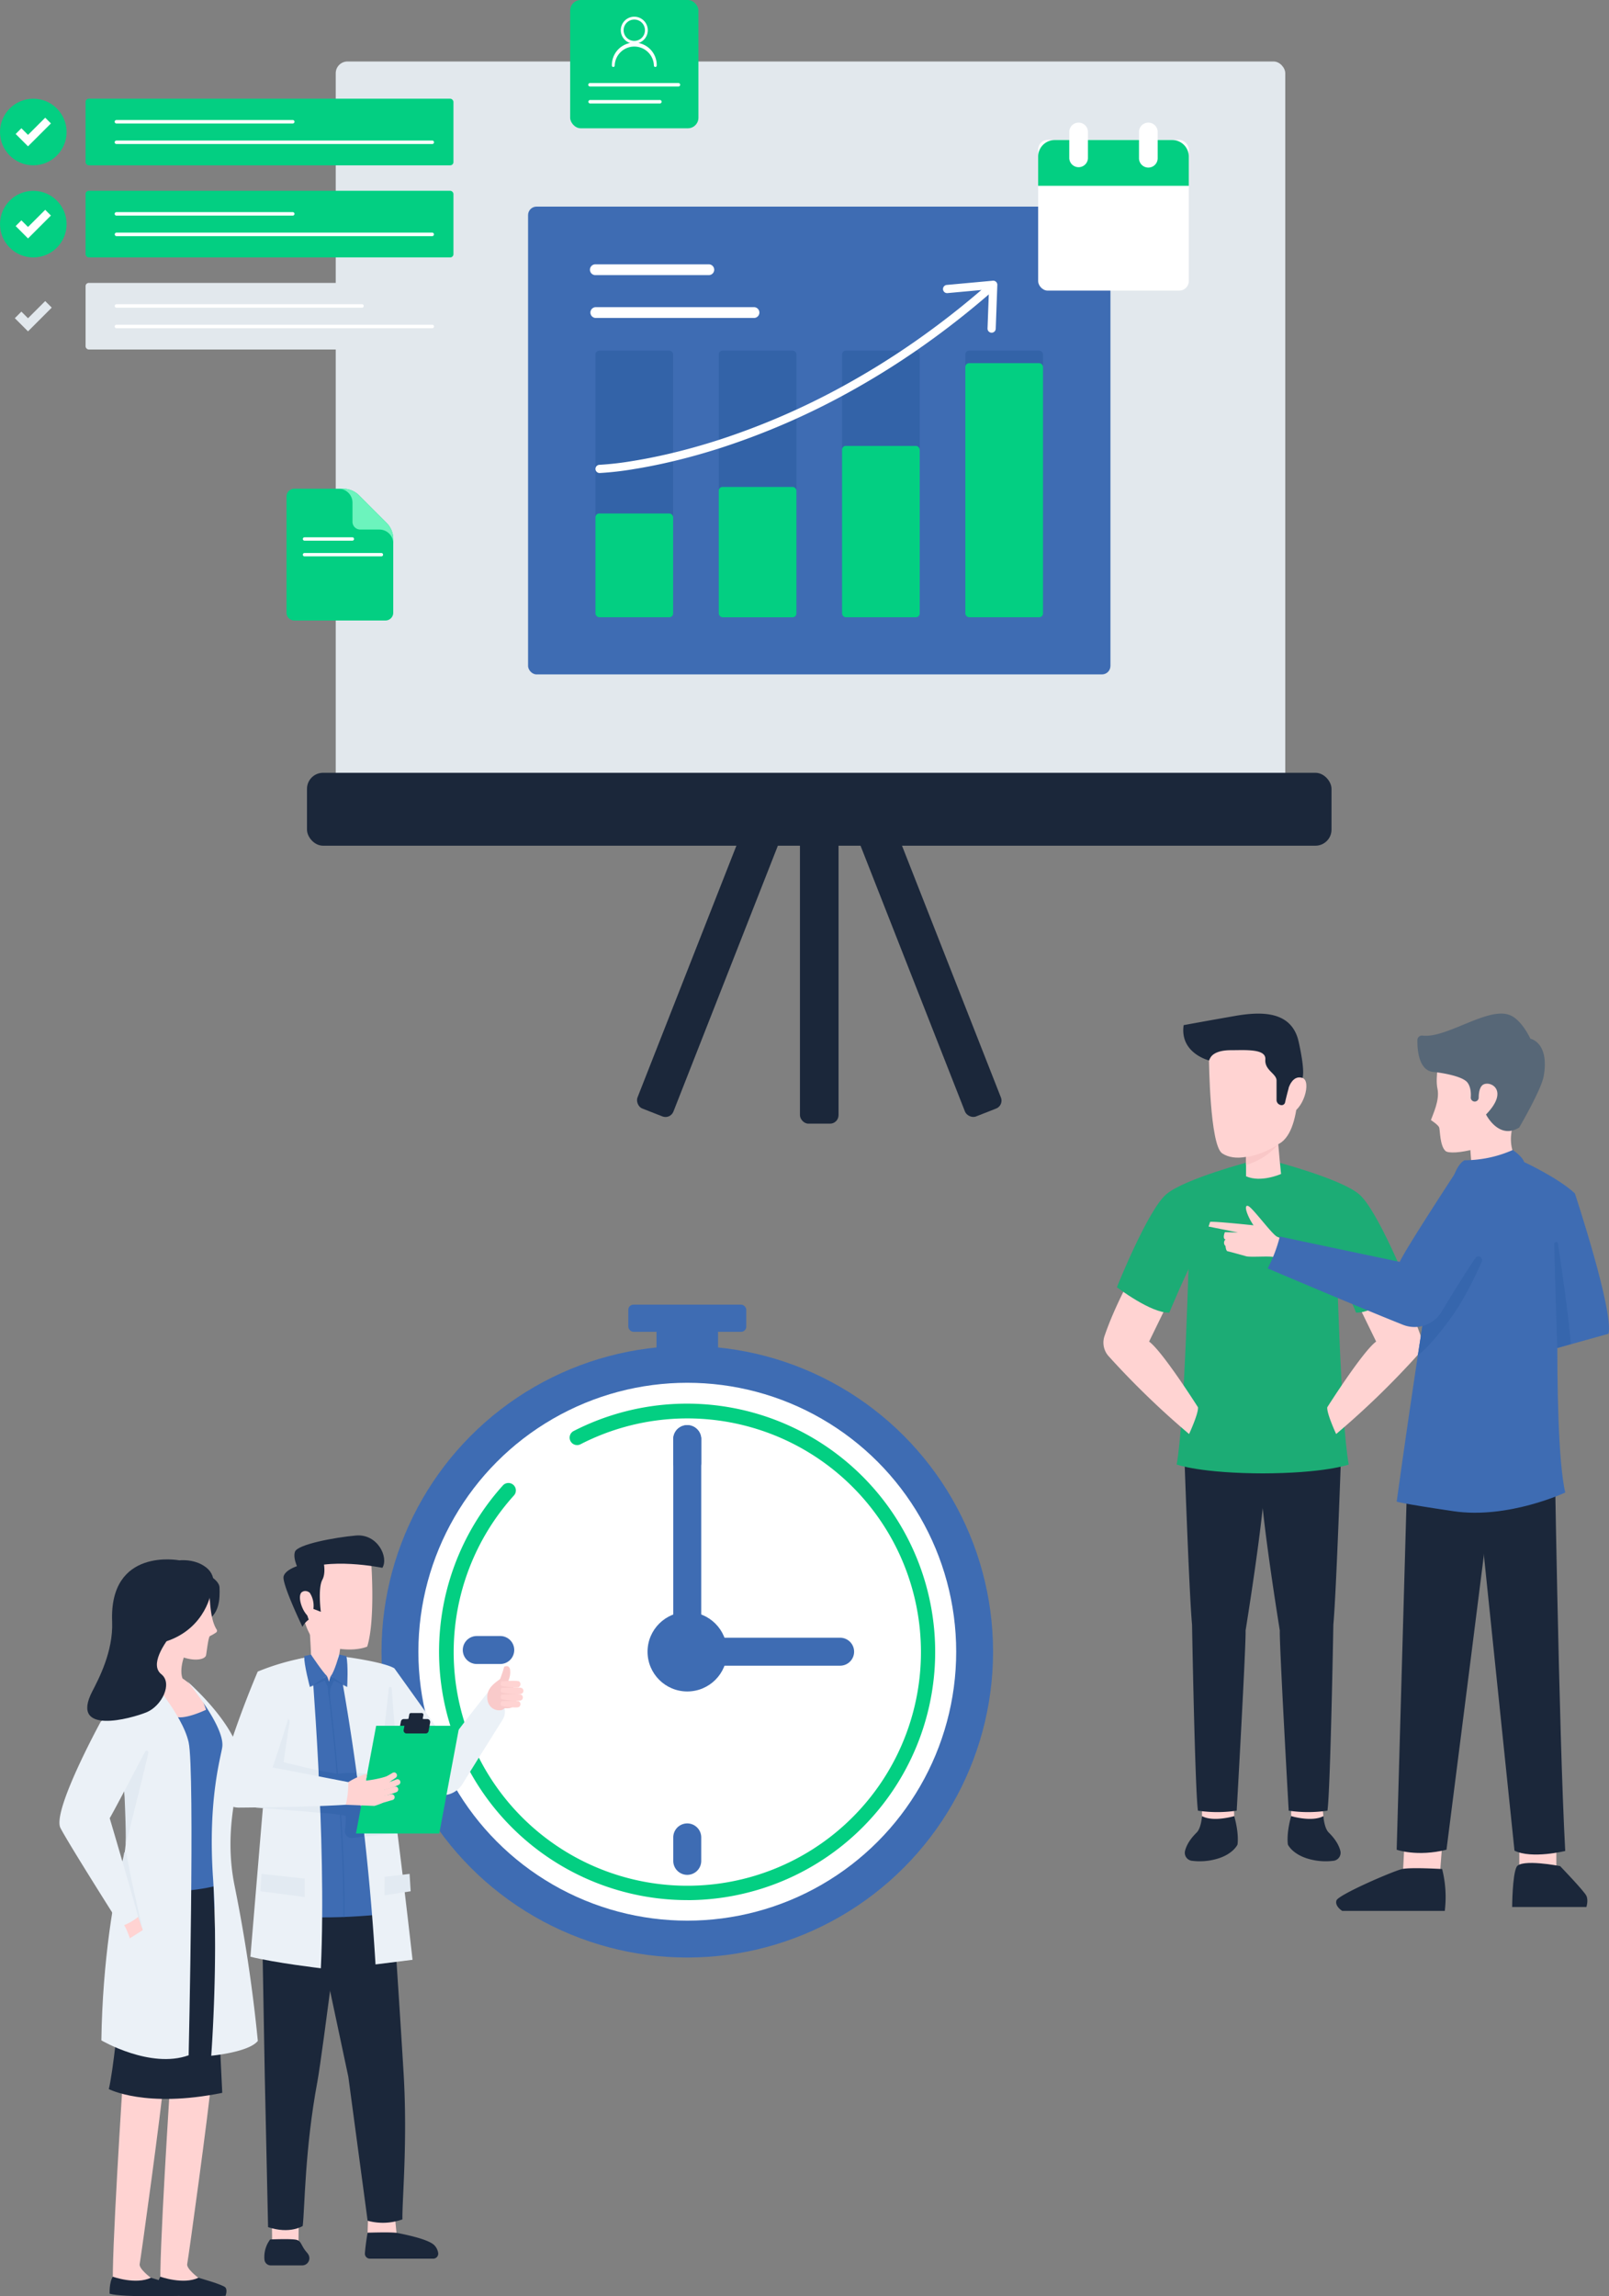 <svg xmlns="http://www.w3.org/2000/svg" width="1368.358" height="1952.625" viewBox="0 0 1368.358 1952.625">
  <rect x="0" y="0" width="1368.358" height="1952.625" fill="#808080" stroke="none"/>
  <g id="Group_2514" data-name="Group 2514" transform="translate(-651.644 -1859.97)">
    <g id="Group_2437" data-name="Group 2437" transform="translate(651.644 1859.97)">
      <rect id="Rectangle_2145" data-name="Rectangle 2145" width="807.519" height="664.502" rx="10" transform="translate(285.518 52.277)" fill="#e2e8ed"/>
      <rect id="Rectangle_2104" data-name="Rectangle 2104" width="871.3" height="62.002" rx="13.663" transform="translate(261.074 657.134)" fill="#1b273a"/>
      <rect id="Rectangle_2105" data-name="Rectangle 2105" width="495.273" height="397.794" rx="7.21" transform="translate(449.088 175.691)" fill="#3e6cb3"/>
      <rect id="Rectangle_2106" data-name="Rectangle 2106" width="66.066" height="226.734" rx="3.21" transform="translate(820.963 298.146)" fill="#3363a8"/>
      <rect id="Rectangle_2107" data-name="Rectangle 2107" width="66.066" height="226.734" rx="3.21" transform="translate(716.109 298.146)" fill="#3363a8"/>
      <rect id="Rectangle_2108" data-name="Rectangle 2108" width="66.066" height="226.734" rx="3.21" transform="translate(611.252 298.146)" fill="#3363a8"/>
      <rect id="Rectangle_2109" data-name="Rectangle 2109" width="66.066" height="226.734" rx="3.21" transform="translate(506.398 298.146)" fill="#3363a8"/>
      <rect id="Rectangle_2110" data-name="Rectangle 2110" width="66.066" height="88.235" rx="3.21" transform="translate(506.398 436.645)" fill="#03cf82"/>
      <rect id="Rectangle_2111" data-name="Rectangle 2111" width="66.066" height="110.821" rx="3.21" transform="translate(611.252 414.074)" fill="#03cf82"/>
      <rect id="Rectangle_2112" data-name="Rectangle 2112" width="66.066" height="145.685" rx="3.21" transform="translate(716.109 379.192)" fill="#03cf82"/>
      <rect id="Rectangle_2113" data-name="Rectangle 2113" width="66.066" height="216.058" rx="3.21" transform="translate(820.963 308.819)" fill="#03cf82"/>
      <path id="Path_17726" data-name="Path 17726" d="M464.736,108.774H368.423a4.588,4.588,0,1,1,0-9.174h96.308a4.588,4.588,0,1,1,0,9.174Z" transform="translate(137.973 125.17)" fill="#fff"/>
      <path id="Path_17727" data-name="Path 17727" d="M502.758,129.65H368.234a4.588,4.588,0,0,1,0-9.156H502.755a4.588,4.588,0,1,1,0,9.156Z" transform="translate(138.164 140.711)" fill="#fff"/>
      <rect id="Rectangle_2114" data-name="Rectangle 2114" width="128.123" height="128.123" rx="8.09" transform="translate(882.879 118.992)" fill="#fff"/>
      <path id="Path_17728" data-name="Path 17728" d="M596.363,39h99.92a14.109,14.109,0,0,1,14.109,13.956V77.914H582.27V52.955A14.109,14.109,0,0,1,596.363,39Z" transform="translate(300.609 80.078)" fill="#03cf82"/>
      <path id="Path_17729" data-name="Path 17729" d="M605.389,30.514a7.942,7.942,0,0,0-7.942,7.942v22.43a7.953,7.953,0,0,0,15.883,0V38.449a7.953,7.953,0,0,0-7.953-7.942Z" transform="translate(311.9 73.756)" fill="#fff"/>
      <path id="Path_17730" data-name="Path 17730" d="M639.389,30.514a7.942,7.942,0,0,0-7.942,7.942v22.43a7.942,7.942,0,0,0,15.883,0V38.449a7.953,7.953,0,0,0-7.953-7.942Z" transform="translate(337.2 73.756)" fill="#fff"/>
      <rect id="Rectangle_2115" data-name="Rectangle 2115" width="32.824" height="276.02" rx="7.233" transform="translate(680.301 679.475)" fill="#1b273a"/>
      <rect id="Rectangle_2116" data-name="Rectangle 2116" width="32.824" height="276.02" rx="7.233" transform="translate(640.438 683.065) rotate(21.45)" fill="#1b273a"/>
      <rect id="Rectangle_2117" data-name="Rectangle 2117" width="32.824" height="276.02" rx="7.233" transform="translate(853.88 939.998) rotate(158.55)" fill="#1b273a"/>
      <path id="Path_17731" data-name="Path 17731" d="M385.32,287.649a3.488,3.488,0,0,1-.118-6.975,256.939,256.939,0,0,0,27.885-3.2c10.324-1.65,21.134-3.8,32.132-6.394,13.744-3.24,27.819-7.179,41.837-11.713A612.93,612.93,0,0,0,592.59,213.607a669.849,669.849,0,0,0,60.082-37.233,713.424,713.424,0,0,0,62.553-48.932,3.488,3.488,0,1,1,4.595,5.248,720.439,720.439,0,0,1-63.264,49.479,676.794,676.794,0,0,1-60.8,37.655A619.724,619.724,0,0,1,488.912,266.1c-14.2,4.583-28.459,8.568-42.386,11.84-11.15,2.621-22.114,4.795-32.588,6.462a256.676,256.676,0,0,1-28.488,3.245Z" transform="translate(124.632 114.574)" fill="#fff"/>
      <path id="Path_17732" data-name="Path 17732" d="M592.561,169.389h-.129a3.488,3.488,0,0,1-3.358-3.612l1.216-33.292-35.223,3.231a3.489,3.489,0,1,1-.638-6.948l39.173-3.592a3.487,3.487,0,0,1,3.805,3.6l-1.361,37.253a3.488,3.488,0,0,1-3.485,3.358Z" transform="translate(250.761 113.522)" fill="#fff"/>
      <circle id="Ellipse_8504" data-name="Ellipse 8504" cx="28.316" cy="28.316" r="28.316" transform="translate(0 83.942)" fill="#03cf82"/>
      <path id="Path_17829" data-name="Path 17829" d="M171.586,75.408,161.08,64.9l4.869-4.869,5.636,5.639L186.2,51.061l4.869,4.869Z" transform="translate(-147.761 49.025)" fill="#fff"/>
      <rect id="Rectangle_2118" data-name="Rectangle 2118" width="312.849" height="56.634" rx="2.71" transform="translate(72.771 83.942)" fill="#03cf82"/>
      <path id="Path_17830" data-name="Path 17830" d="M343.38,54.732H193.261a1.477,1.477,0,0,1,0-2.95H343.38a1.477,1.477,0,0,1,0,2.95Z" transform="translate(-94.335 50.276)" fill="#fff"/>
      <path id="Path_17831" data-name="Path 17831" d="M462.034,61.112H193.261a1.477,1.477,0,0,1,0-2.95H462.034a1.477,1.477,0,0,1,0,2.95Z" transform="translate(-94.335 61.352)" fill="#fff"/>
      <circle id="Ellipse_8505" data-name="Ellipse 8505" cx="28.316" cy="28.316" r="28.316" transform="translate(0 162.272)" fill="#03cf82"/>
      <path id="Path_17832" data-name="Path 17832" d="M171.586,104.039,161.08,93.506l4.869-4.869,5.636,5.636L186.2,79.69l4.869,4.869Z" transform="translate(-147.761 98.724)" fill="#fff"/>
      <rect id="Rectangle_2119" data-name="Rectangle 2119" width="312.849" height="56.634" rx="2.71" transform="translate(72.771 162.245)" fill="#03cf82"/>
      <path id="Path_17833" data-name="Path 17833" d="M343.38,83.362H193.261a1.477,1.477,0,0,1,0-2.95H343.38a1.477,1.477,0,0,1,0,2.95Z" transform="translate(-94.335 99.974)" fill="#fff"/>
      <path id="Path_17834" data-name="Path 17834" d="M461.969,89.762H193.2a1.5,1.5,0,0,1,0-2.982H461.969a1.5,1.5,0,0,1,0,2.982Z" transform="translate(-94.272 111.03)" fill="#fff"/>
      <path id="Path_17835" data-name="Path 17835" d="M171.586,132.659,161.08,122.154l4.869-4.869,5.636,5.636L186.2,108.31l4.869,4.869Z" transform="translate(-147.761 148.405)" fill="#e2e8ed" stroke="#e2e8ed" stroke-width="1"/>
      <rect id="Rectangle_2120" data-name="Rectangle 2120" width="312.849" height="56.634" rx="2.71" transform="translate(72.771 240.573)" fill="#e2e8ed"/>
      <path id="Path_17836" data-name="Path 17836" d="M402.247,112.012H193.2a1.5,1.5,0,0,1,0-2.982H402.247a1.5,1.5,0,0,1,0,2.982Z" transform="translate(-94.27 149.654)" fill="#fff"/>
      <path id="Path_17837" data-name="Path 17837" d="M462.034,118.362H193.261a1.477,1.477,0,0,1,0-2.95H462.034a1.477,1.477,0,0,1,0,2.95Z" transform="translate(-94.335 160.731)" fill="#fff"/>
      <path id="Path_17838" data-name="Path 17838" d="M337.626,177.54l-23.349-23.371a19.387,19.387,0,0,0-13.705-5.723H259.089a6.6,6.6,0,0,0-6.6,6.6v98.843a6.61,6.61,0,0,0,6.6,6.61h77.557a6.61,6.61,0,0,0,6.61-6.61V191.227A19.355,19.355,0,0,0,337.626,177.54Z" transform="translate(-8.825 267.131)" fill="#03cf82"/>
      <path id="Path_17839" data-name="Path 17839" d="M330.04,191.229a19.354,19.354,0,0,0-5.723-13.691l-23.349-23.371a19.387,19.387,0,0,0-13.705-5.723h-3.857a11.874,11.874,0,0,1,11.874,11.874v16.237a6.61,6.61,0,0,0,6.58,6.61h16.253a11.874,11.874,0,0,1,11.874,11.874Z" transform="translate(4.486 267.128)" fill="#6cf4bd"/>
      <path id="Path_17840" data-name="Path 17840" d="M304.247,180.192H263.7a1.432,1.432,0,1,1,0-2.861H304.25a1.432,1.432,0,1,1,0,2.861Z" transform="translate(-4.661 279.57)" fill="#fff"/>
      <path id="Path_17841" data-name="Path 17841" d="M328.928,189.512H263.7a1.432,1.432,0,1,1,0-2.861h65.224a1.432,1.432,0,1,1,0,2.861Z" transform="translate(-4.66 283.585)" fill="#fff"/>
      <rect id="Rectangle_2121" data-name="Rectangle 2121" width="109.094" height="109.094" rx="9" transform="translate(484.885)" fill="#03cf82"/>
      <path id="Path_17842" data-name="Path 17842" d="M730.207,125.573A11.477,11.477,0,1,1,741.684,114.1a11.477,11.477,0,0,1-11.477,11.477Zm0-20.546a9.076,9.076,0,1,0,9.076,9.076A9.076,9.076,0,0,0,730.207,105.026Z" transform="translate(-190.783 -88.406)" fill="#fff"/>
      <path id="Path_17843" data-name="Path 17843" d="M751.3,135.948a1.187,1.187,0,0,1-1.187-1.2,16.673,16.673,0,0,0-33.33,0,1.2,1.2,0,0,1-1.2,1.2,1.187,1.187,0,0,1-1.187-1.2,19.06,19.06,0,1,1,38.109,0A1.2,1.2,0,0,1,751.3,135.948Z" transform="translate(-194.014 -79.003)" fill="#fff"/>
      <path id="Path_17844" data-name="Path 17844" d="M779.63,137.89H704.408a1.466,1.466,0,1,1,0-2.929h75.224a1.466,1.466,0,0,1,0,2.929Z" transform="translate(-202.587 -64.341)" fill="#fff"/>
      <path id="Path_17845" data-name="Path 17845" d="M763.574,146.182h-59.3a1.482,1.482,0,0,1,0-2.95h59.3a1.482,1.482,0,1,1,0,2.95Z" transform="translate(-202.539 -58.192)" fill="#fff"/>
    </g>
    <g id="BNA-Crisis-intervention" transform="translate(702.196 2969.367)">
      <path id="Path_17623" data-name="Path 17623" d="M443.56,15.54h52.311V88.075H443.56Z" transform="translate(64.215 2.251)" fill="#3e6cb3"/>
      <rect id="Rectangle_2102" data-name="Rectangle 2102" width="100.307" height="23.081" rx="4.346" transform="translate(483.791)" fill="#3e6cb3"/>
      <circle id="Ellipse_8501" data-name="Ellipse 8501" cx="260.042" cy="260.042" r="260.042" transform="translate(273.901 35.078)" fill="#3e6cb3"/>
      <circle id="Ellipse_8502" data-name="Ellipse 8502" cx="228.688" cy="228.688" r="228.688" transform="translate(305.259 66.433)" fill="#fff"/>
      <g id="Group_2434" data-name="Group 2434" transform="translate(343.044 102.47)">
        <path id="Path_17624" data-name="Path 17624" d="M597.556,294.042H467.928A11.894,11.894,0,0,1,456,282.159V101.4a11.895,11.895,0,0,1,23.79,0V270.263H597.556a11.893,11.893,0,1,1,0,23.776Z" transform="translate(-277.029 -89.51)" fill="#3e6cb3"/>
        <circle id="Ellipse_8503" data-name="Ellipse 8503" cx="33.795" cy="33.795" r="33.795" transform="translate(157.104 158.855)" fill="#3e6cb3"/>
        <path id="Path_17625" data-name="Path 17625" d="M467.928,429.065A11.893,11.893,0,0,1,456,417.18V397.224a11.895,11.895,0,1,1,23.79,0V417.18a11.894,11.894,0,0,1-11.862,11.885Z" transform="translate(-277.029 -46.672)" fill="#3e6cb3"/>
        <path id="Path_17626" data-name="Path 17626" d="M467.928,133.253A11.893,11.893,0,0,1,456,121.349V101.4a11.895,11.895,0,0,1,23.79,0v19.945a11.894,11.894,0,0,1-11.859,11.893Z" transform="translate(-277.029 -89.51)" fill="#3e6cb3"/>
        <path id="Path_17627" data-name="Path 17627" d="M331.24,269.919H311.285a11.893,11.893,0,0,1,0-23.779H331.24a11.893,11.893,0,1,1,0,23.779Z" transform="translate(-299.699 -66.828)" fill="#3e6cb3"/>
      </g>
      <path id="Path_17628" data-name="Path 17628" d="M493.353,495.681a211.239,211.239,0,0,1-157.066-352.6,6.344,6.344,0,1,1,9.421,8.5,198.692,198.692,0,1,0,56.724-43.583,6.342,6.342,0,1,1-5.8-11.277,211.1,211.1,0,1,1,96.725,399Z" transform="translate(40.82 10.657)" fill="#03cf82"/>
      <path id="Path_17629" data-name="Path 17629" d="M250.979,667.245l3.765,38.145-25.816-12.706.767-26.5Z" transform="translate(33.132 96.469)" fill="#ffd3d2"/>
      <path id="Path_17630" data-name="Path 17630" d="M157.71,666.1l23.033,5.815-.287,32.329-19.188,1.808-3.24-7.637Z" transform="translate(22.82 96.456)" fill="#ffd3d2"/>
      <path id="Path_17631" data-name="Path 17631" d="M231.169,711.445h53.859a4.27,4.27,0,0,0,4.225-4.9,12.1,12.1,0,0,0-3.032-6.275c-4.913-5.576-26.846-9.663-31.437-10.645s-25.563-.265-25.563-.265-1.614,8.885-2.289,17.446a4.27,4.27,0,0,0,4.249,4.636Z" transform="translate(32.841 99.79)" fill="#1b273a"/>
      <path id="Path_17632" data-name="Path 17632" d="M157.7,716.445h26.7a6.123,6.123,0,0,0,5.175-9.421,13.5,13.5,0,0,0-1.328-1.753c-4.913-5.576-4.35-9.663-8.93-10.645s-22.1-.266-22.1-.266a24.544,24.544,0,0,0-4.878,17.172A5.38,5.38,0,0,0,157.7,716.445Z" transform="translate(22.019 100.515)" fill="#1b273a"/>
      <path id="Path_17633" data-name="Path 17633" d="M254.117,412.59s6.8,97.113,11.859,181.029c3.526,58.6-1.362,109.1-.985,124.463a49.124,49.124,0,0,1-29.6,1.145L218.991,596.845,184.49,434.42Z" transform="translate(26.699 59.748)" fill="#1b273a"/>
      <path id="Path_17634" data-name="Path 17634" d="M221.784,418S202.07,576.453,197.641,600.208c-10.762,57.7-10.659,107.418-12.467,122.679,0,0-10.807,7.223-29.456.985l-2.793-127.589-2.817-158Z" transform="translate(21.716 60.53)" fill="#1b273a"/>
      <path id="Path_17635" data-name="Path 17635" d="M149,479.3s6.572-132.488,20.091-203.342l20.927-13.943s1.455-1.511,34.162,0l25.906,7.921S264.132,404.657,262.831,479.3C262.829,479.3,203.643,488.057,149,479.3Z" transform="translate(21.559 37.845)" fill="#3e6cb3"/>
      <path id="Path_17636" data-name="Path 17636" d="M185.18,231.74s2.015,25.678,2.1,38.179a5.884,5.884,0,0,0,4.111,5.622c2.987.951,5.518,11.745,11.036,11.447,2.817-.125,7.074-12.09,7.5-14.87l5.21-34.093Z" transform="translate(26.798 33.557)" fill="#ffd3d2"/>
      <path id="Path_17637" data-name="Path 17637" d="M193.466,261.34s13.439,156.174,8.311,265.114c0,0-38.923-4.581-59.9-9.825,0,0,18.912-228.446,20.606-238.361C164.8,265.015,193.466,261.34,193.466,261.34Z" transform="translate(20.53 37.845)" fill="#ebf1f7"/>
      <path id="Path_17638" data-name="Path 17638" d="M206.667,260.4A2143.643,2143.643,0,0,1,238.9,523.315l31.482-3.927s-23.845-214.8-34.217-242.275l-20.343-14.939s-7.717-1.4-9.169-1.774Z" transform="translate(29.903 37.707)" fill="#ebf1f7"/>
      <path id="Path_17639" data-name="Path 17639" d="M187.627,259.93s9.732,14.618,13.542,18.213l-14.493,9.342s-5.045-18.925-4.83-26.272Z" transform="translate(26.308 37.641)" fill="#3e6cb3"/>
      <path id="Path_17640" data-name="Path 17640" d="M186.07,285.186l12.592-5.449s3.433,6.389,3.186,7.865a52.241,52.241,0,0,0,.733,7.738s2.124-11.3-2.071-19.53Z" transform="translate(26.927 39.94)" fill="#3666ad"/>
      <path id="Path_17641" data-name="Path 17641" d="M208.752,259.93s-4.065,14.618-7.132,18.213l13.909,9.342s1.041-18.925-.722-26.272Z" transform="translate(29.179 37.641)" fill="#3e6cb3"/>
      <path id="Path_17642" data-name="Path 17642" d="M215.806,285.189l-11.185-5.414a50.452,50.452,0,0,0-3.433,8.014,69.572,69.572,0,0,0-.515,7.435,30.884,30.884,0,0,1,1.214-19.461Z" transform="translate(28.902 39.935)" fill="#3666ad"/>
      <path id="Path_17643" data-name="Path 17643" d="M199.65,283.46s14.339,110.347,13.383,196.185" transform="translate(28.895 41.047)" fill="none" stroke="#3666ad" stroke-miterlimit="10" stroke-width="1"/>
      <path id="Path_17644" data-name="Path 17644" d="M145.57,373.654l6.458-.584-.09,1.062Z" transform="translate(21.062 54.023)" fill="#e2eaf2"/>
      <path id="Path_17645" data-name="Path 17645" d="M153,342.774a50,50,0,0,1,1.718-8.014c-.332,3.8-.664,7.7-1.006,11.654a6.444,6.444,0,0,1-.712-3.641Z" transform="translate(22.136 48.477)" fill="#e2eaf2"/>
      <path id="Path_17646" data-name="Path 17646" d="M151.22,373.626l48.461-4.395q.187,4.652.366,9.4c-16.519-1.49-38.3-3.16-48.918-3.949Z" transform="translate(21.869 53.47)" fill="#e2eaf2"/>
      <path id="Path_17647" data-name="Path 17647" d="M153.61,350.524q.514-5.943,1.006-11.655a217.388,217.388,0,0,1,12.111-30.006,3.537,3.537,0,0,1,6.7,2.06c-2.531,15.97-5,33.668-5,33.668s16.028,4.111,29.674,7q.377,7.486.733,15.271C180.124,363.976,157.891,358.9,153.61,350.524Z" transform="translate(22.228 44.434)" fill="#e2eaf2"/>
      <path id="Path_17648" data-name="Path 17648" d="M221.13,400.42a5.725,5.725,0,0,1-6.341-6.389c.595-5.255,1.144-11.62.435-12.467a163.975,163.975,0,0,0-21.318-2.541q-.187-4.74-.366-9.4l33.989-3.08c1.328,10.475,2.655,21.418,3.949,32.754Z" transform="translate(28.01 53.081)" fill="#3666ad"/>
      <path id="Path_17649" data-name="Path 17649" d="M220.288,364.2s-12.456-.836-27.085-3.046q-.356-7.786-.733-15.271c8.5,1.8,16.028,3.136,18.322,2.714a86.419,86.419,0,0,1,14.074-.39q.629,4.578,1.259,9.294Z" transform="translate(27.854 50.086)" fill="#3666ad"/>
      <path id="Path_17650" data-name="Path 17650" d="M252.078,396.708l-24.889,2.69c-1.283-11.333-2.61-22.279-3.949-32.754l8.712-.8Z" transform="translate(32.31 52.974)" fill="#e2eaf2"/>
      <path id="Path_17651" data-name="Path 17651" d="M222.029,357.175q-.619-4.716-1.259-9.294c4.9.138,9.028.39,9.028.39Z" transform="translate(31.952 50.377)" fill="#e2eaf2"/>
      <path id="Path_17652" data-name="Path 17652" d="M214.672,261.93s30.646,4.225,39.106,9.387c0,0,38.923,54.024,45.551,64.351,0,0,17.5-23.686,33.816-43.676a23.4,23.4,0,0,1,12.892,9.445,13.442,13.442,0,0,1-.39,13.853c-5.725,9.158-21.179,33.692-33.944,54.356a20.139,20.139,0,0,1-33.554,1.144c-11.684-16.463-26.469-37.343-33.336-47.337,0,0-18.991-47.431-30.144-61.523Z" transform="translate(31.067 37.93)" fill="#ebf1f7"/>
      <path id="Path_17653" data-name="Path 17653" d="M328.91,306.028a9.984,9.984,0,0,1-10.7-7.852,15.692,15.692,0,0,1-.218-5.494c1.041-7.7,9.881-12.066,10.784-13.373a87.367,87.367,0,0,0,3.433-10.3s3.914-2.085,4.958,2.084a16.567,16.567,0,0,1-1.283,9.48c-.183.605,7.074,7.7,7.087,12.788,0,14.368-9.684,9.936-10.738,11.2a4.74,4.74,0,0,1-3.319,1.476Z" transform="translate(46.008 38.88)" fill="#f9caca"/>
      <path id="Path_17654" data-name="Path 17654" d="M328.272,279.845s-.916,2.921,0,3.63,13.29,2.417,15.136,1.145a2.908,2.908,0,0,0,0-4.74C341.952,278.838,328.272,279.845,328.272,279.845Z" transform="translate(47.461 40.459)" fill="#ffd3d2"/>
      <path id="Path_17655" data-name="Path 17655" d="M328.328,284.795s-1.041,2.921,0,3.63,15.3,2.416,17.4,1.145a2.69,2.69,0,0,0,0-4.729C344.046,283.788,328.328,284.795,328.328,284.795Z" transform="translate(47.46 41.178)" fill="#ffd3d2"/>
      <path id="Path_17656" data-name="Path 17656" d="M328.318,289.735s-1.02,2.921,0,3.63,14.87,2.416,16.955,1.144a2.724,2.724,0,0,0,0-4.74C343.668,288.728,328.318,289.735,328.318,289.735Z" transform="translate(47.461 41.892)" fill="#ffd3d2"/>
      <path id="Path_17657" data-name="Path 17657" d="M328.272,294.685s-.916,2.921,0,3.63,13.29,2.416,15.136,1.144a2.9,2.9,0,0,0,0-4.729C341.952,293.678,328.272,294.685,328.272,294.685Z" transform="translate(47.461 42.611)" fill="#ffd3d2"/>
      <path id="Path_17658" data-name="Path 17658" d="M245.159,285.115a1.2,1.2,0,0,1,2.4,0l2.517,32.239-8.471-.412Z" transform="translate(34.969 41.148)" fill="#e2eaf2"/>
      <path id="Path_17659" data-name="Path 17659" d="M252.47,317.053l1.352-7.17a2.541,2.541,0,0,1,2.507-2.085h16.2a2.552,2.552,0,0,1,2.507,3.022l-1.362,7.17a2.552,2.552,0,0,1-2.517,2.085H255a2.555,2.555,0,0,1-2.52-3.022Z" transform="translate(36.543 44.571)" fill="#1b273a"/>
      <path id="Path_17660" data-name="Path 17660" d="M259.238,308.546l.757-4.063a1.442,1.442,0,0,1,1.421-1.144h9.166A1.442,1.442,0,0,1,272,305.057l-.757,4.052a1.442,1.442,0,0,1-1.421,1.144h-9.158a1.442,1.442,0,0,1-1.421-1.7Z" transform="translate(37.526 43.925)" fill="#1b273a"/>
      <path id="Path_17661" data-name="Path 17661" d="M291.127,404.384H220.31L237.459,312.8h70.806Z" transform="translate(31.886 45.295)" fill="#03cf82"/>
      <path id="Path_17662" data-name="Path 17662" d="M255.716,317.052l1.328-7.17a2.552,2.552,0,0,1,2.507-2.084h16.2a2.554,2.554,0,0,1,2.507,3.022l-1.328,7.17a2.552,2.552,0,0,1-2.507,2.084h-16.2a2.541,2.541,0,0,1-2.507-3.022Z" transform="translate(37.007 44.569)" fill="#1b273a"/>
      <path id="Path_17663" data-name="Path 17663" d="M215.038,355.688a67.4,67.4,0,0,1,16.118-7.326l-1.144,6.068s17.653-1.8,24.236-6.96v4.111a115.428,115.428,0,0,1-8.93,8.574,10.385,10.385,0,0,1,0,5.632c-.94,2.289,1.328,6.261-.94,7.509a48.8,48.8,0,0,1-7.132,2.621l-24.339-.972S208.227,364.38,215.038,355.688Z" transform="translate(30.586 50.318)" fill="#ffd3d2"/>
      <path id="Path_17664" data-name="Path 17664" d="M253.625,349.223v.069a2.437,2.437,0,0,1-.94,2.69,53.413,53.413,0,0,1-19.679,8.906c-9.926,1.888,8.965-8.173,16.979-13.073a2.462,2.462,0,0,1,3.641,1.407Z" transform="translate(33.317 50.315)" fill="#ffd3d2"/>
      <path id="Path_17665" data-name="Path 17665" d="M256.567,354.706v.069a2.438,2.438,0,0,1-1.4,2.485,59.762,59.762,0,0,1-22.016,5.725c-10.109.138,11.333-6.869,20.069-10.3a2.462,2.462,0,0,1,3.343,2.026Z" transform="translate(33.362 51.049)" fill="#ffd3d2"/>
      <path id="Path_17666" data-name="Path 17666" d="M255.032,360.21v.093a2.451,2.451,0,0,1-1.545,2.4,59.478,59.478,0,0,1-22.305,4.315c-10.09-.491,11.724-6.107,20.664-9a2.451,2.451,0,0,1,3.186,2.185Z" transform="translate(33.089 51.829)" fill="#ffd3d2"/>
      <path id="Path_17667" data-name="Path 17667" d="M252.39,366.411v.069a2.462,2.462,0,0,1-1.923,2.124c-3.433.733-13.359,4.968-22.393,3-9.881-2.14,12.239-6.514,21.533-7.9a2.462,2.462,0,0,1,2.783,2.714Z" transform="translate(32.651 52.668)" fill="#ffd3d2"/>
      <path id="Path_17668" data-name="Path 17668" d="M191.019,262.32a203.762,203.762,0,0,0-39.517,11.7s-23.33,54.127-32.627,94.928a16.955,16.955,0,0,0,16.647,20.744c24.122-.183,64.792-.743,90.852-2.416A76.134,76.134,0,0,0,228.5,368.02s-52.6-10.3-64.351-12.443c0,0,23.633-69.8,26.88-93.255Z" transform="translate(17.135 37.986)" fill="#ebf1f7"/>
      <path id="Path_17669" data-name="Path 17669" d="M239.358,192.7s3.572,48.62-3.433,71.069c0,0-16.657,7.637-43.973-3.927,0,0-5.725-4.729-9.732-18.981a116.616,116.616,0,0,1-3.765-30.646C178.281,184.587,215.717,181.243,239.358,192.7Z" transform="translate(25.82 26.998)" fill="#ffd3d2"/>
      <path id="Path_17670" data-name="Path 17670" d="M178.911,202.253s-6.137-10.807-3.848-17.024,33.646-12.124,51.849-13.739,28.036,18.322,22.473,27.475C249.409,198.979,202.061,189.157,178.911,202.253Z" transform="translate(25.259 24.82)" fill="#1b273a"/>
      <path id="Path_17671" data-name="Path 17671" d="M184.767,224.482c.584-5.494,8.837-9.825,12.032-20.869s0-16.2,0-16.2l-16.713,7.122s-11.827,3.186-13.521,9.331,16.028,42.975,16.028,42.975a17.372,17.372,0,0,1,5.335-6.147c-.035.058-3.813-9.982-3.16-16.2Z" transform="translate(24.085 27.146)" fill="#1b273a"/>
      <path id="Path_17672" data-name="Path 17672" d="M190.865,218.128s-5.117-7.865-10.3-4.671,1.144,20.388,7.589,22.106S190.865,218.128,190.865,218.128Z" transform="translate(25.853 30.799)" fill="#ffd3d2"/>
      <path id="Path_17673" data-name="Path 17673" d="M196.908,187.41s3.938,12.032,0,19.384-1.283,27.258-1.283,27.258l-6.33-2.472A20.109,20.109,0,0,0,186,217.6c-4.557-5.677,1.832-14.013,1.832-14.013Z" transform="translate(26.679 27.138)" fill="#1b273a"/>
      <path id="Path_17674" data-name="Path 17674" d="M186.974,442.5l-37.664-4.91.916-14.78,36.748,3.983Z" transform="translate(21.605 61.228)" fill="#e2eaf2"/>
      <path id="Path_17675" data-name="Path 17675" d="M241.56,441.023l22.165-3.433-.916-14.78-21.243,2.5Z" transform="translate(34.962 61.228)" fill="#e2eaf2"/>
      <path id="Path_17709" data-name="Path 17709" d="M75.7,297.152l8.585,168.769,40.412,5.725s16.2-122.8,9.812-141.692-27.258-37.308-27.258-37.308Z" transform="translate(10.946 42.387)" fill="#3e6cb3"/>
      <path id="Path_17710" data-name="Path 17710" d="M98.927,194.32s24.841,8.38,25.186,18.057.1,23.413-12.592,29.031-28.312-8.163-28.312-8.163Z" transform="translate(12.031 28.138)" fill="#1b273a"/>
      <path id="Path_17711" data-name="Path 17711" d="M65.275,285.66s13.277-23.537,12.674-32.89-16.9-9.044-17.791-19.61,16.894-39.518,32.271-35.3,25.94,12.972,26.846,25.643c.823,11.447,2.552,19.2,5.725,24.164a1.843,1.843,0,0,1-.531,2.576,41.135,41.135,0,0,1-5.151,2.977c-1.352.457-2.724,13.12-3.333,16.291s-8.014,5.438-18.925,1.97c0,0-3.813,10.3-1.075,17.791a48.7,48.7,0,0,1,20,26.618s-18.832,9.089-26.331,5.667S65.275,285.66,65.275,285.66Z" transform="translate(8.697 28.589)" fill="#ffd3d2"/>
      <path id="Path_17712" data-name="Path 17712" d="M83.638,574.991s-10.3,157.491-8.449,177.447c0,0,22.175.905,32.13-7.247,0,0-10.406-7.7-9.5-11.769s19-135.316,20.367-155.237S83.638,574.991,83.638,574.991Z" transform="translate(10.839 82.313)" fill="#ffd3d2"/>
      <path id="Path_17713" data-name="Path 17713" d="M130.747,738.3s-45.938,1.593-58.153-1.808c0,0-.425-9.732,2.735-14.482,0,0,19.461,7.018,32.34.905,0,0,21.27,5.884,23.081,8.367S130.747,738.3,130.747,738.3Z" transform="translate(10.494 104.554)" fill="#1b273a"/>
      <path id="Path_17714" data-name="Path 17714" d="M48.328,574.99s-10.3,157.491-8.449,177.447c0,0,22.175.905,32.13-7.247,0,0-10.406-7.7-9.5-11.769s19-135.316,20.367-155.237S48.325,575,48.325,575Z" transform="translate(5.726 82.315)" fill="#ffd3d2"/>
      <path id="Path_17715" data-name="Path 17715" d="M95.437,738.3s-45.938,1.593-58.153-1.808c0,0-.425-9.732,2.724-14.482,0,0,19.461,7.018,32.353.905,0,0,21.27,5.884,23.081,8.367S95.437,738.3,95.437,738.3Z" transform="translate(5.381 104.554)" fill="#1b273a"/>
      <path id="Path_17716" data-name="Path 17716" d="M126,432.1s-38.615,9.663-71.207,0c0,0-10.853,142.186-18.1,172.361,0,0,31.334,16.464,96.484,3.187.035,0-7.17-141.75-7.17-175.545Z" transform="translate(5.295 62.573)" fill="#1b273a"/>
      <path id="Path_17717" data-name="Path 17717" d="M31.16,585.866S72.8,610.3,105.389,598.54c0,0,5.428-241.67,0-266.11s-35.9-57.93-35.9-57.93S39.3,301.654,44.713,333.333s11.779,74.229,4.581,100.491S32.121,518,31.16,585.866Z" transform="translate(4.495 39.749)" fill="#ebf1f7"/>
      <path id="Path_17718" data-name="Path 17718" d="M95,279.85s31.756,37.778,29.764,55.5c-.882,7.786-12.48,44.053-7.887,111.675,4.671,68.745-1.522,151.116-1.522,151.116s31.939-2.921,39.621-12.592a1318.8,1318.8,0,0,0-19.65-131.4c-10.59-51.172,5.542-91.584,5.13-104.978C139.51,318.4,95,279.85,95,279.85Z" transform="translate(13.739 40.525)" fill="#ebf1f7"/>
      <path id="Path_17719" data-name="Path 17719" d="M121.206,218.195s-5.8,34.642-46.135,42.8c0,0-9.028-16.771-19.668-21.4s5.162-33.333,18.065-42.361,32.353-10.3,43.756-1.293S121.206,218.195,121.206,218.195Z" transform="translate(7.502 27.482)" fill="#1b273a"/>
      <path id="Path_17720" data-name="Path 17720" d="M64.547,472.928s-11.06-46.2-13.943-65.347a1.041,1.041,0,0,0-2.05,0,80.753,80.753,0,0,1-3.983,15.237c-1.859,2.769,19.966,50.107,19.966,50.107Z" transform="translate(6.414 58.893)" fill="#e2eaf2"/>
      <path id="Path_17721" data-name="Path 17721" d="M79.652,513.48s-18.8-15.741-20.847-21.75-7.27-25.186-10.715-29.56l3.983-9.01,7.9,1.808s4.82,14,6.742,18.466,13.473,11.814,14.87,15.181-7.419-.069-9.982-.266,6.949,11,9.411,16.256S86.452,515.288,79.652,513.48Z" transform="translate(6.946 65.621)" fill="#ffd3d2"/>
      <path id="Path_17722" data-name="Path 17722" d="M87,309.977s-38.832,74.412-44.223,83.57c0,0,19.852,67.28,24.177,83.926a46.222,46.222,0,0,1-14.652,8.014S8.332,416.217.9,401.918s34.231-90.44,34.231-90.44a62.107,62.107,0,0,1,28.2-13.3C79.138,295.792,87,309.977,87,309.977Z" transform="translate(-0.015 43.139)" fill="#ebf1f7"/>
      <path id="Path_17723" data-name="Path 17723" d="M72.811,459.74,46.523,476.469,66.2,519.845l21.3,5.459,4.1-32.778Z" transform="translate(6.723 66.574)" fill="#ebf1f7"/>
      <path id="Path_17724" data-name="Path 17724" d="M49.323,411.505s12.993-51.082,19.371-78.334a1.511,1.511,0,0,0-2.8-1.062L48.2,365.747s1.694,33.291,1.121,45.758Z" transform="translate(6.964 47.962)" fill="#e2eaf2"/>
      <path id="Path_17725" data-name="Path 17725" d="M98.893,189.995S39.261,178.6,41.837,242.152c1.041,25.518-11.8,49.39-16.92,59.335-19.347,37.6,33,23.1,46.079,17.767s22.542-24.626,12.674-32.4S85.409,261.18,94.6,250.293,98.893,189.995,98.893,189.995Z" transform="translate(2.976 27.405)" fill="#1b273a"/>
    </g>
    <g id="Group_2460" data-name="Group 2460" transform="translate(1590.031 2721.855)">
      <g id="Group_2456" data-name="Group 2456" transform="translate(0.002 0.036)">
        <g id="Group_2455" data-name="Group 2455" transform="translate(68.624 370.188)">
          <g id="Group_2454" data-name="Group 2454" transform="translate(15.219 289.969)">
            <path id="Path_18022" data-name="Path 18022" d="M639.722,793.715,620.4,791.2v22.23l1.455,11.78,12.177,7.411L647.79,813.43l-.264-7.278Z" transform="translate(-620.4 -791.2)" fill="#ffd3d2"/>
            <path id="Path_18023" data-name="Path 18023" d="M703.9,799.755,677.7,798.3v12.838l21.176,8.205,6.22-8.205Z" transform="translate(-601.866 -788.904)" fill="#ffd3d2"/>
          </g>
          <path id="Path_18024" data-name="Path 18024" d="M726.745,572.1S722.51,694.52,720,721.518c0,0-2.515,141.477-5.029,158.153a112.475,112.475,0,0,1-32.947,0S673.946,737,674.478,726.548c0,0-16.672-102.435-16.672-133.536Z" transform="translate(-593.076 -572.1)" fill="#1b273a"/>
          <path id="Path_18025" data-name="Path 18025" d="M678.448,808s17.6,5.293,27.39,0c0,0,.661,9.924,4.367,13.765,2.912,2.912,8.2,8.471,10.059,15.749a6.842,6.842,0,0,1-5.823,8.471,52.5,52.5,0,0,1-20.116-1.324c-14.822-3.839-18.657-12.441-18.657-12.441S674.082,823.481,678.448,808Z" transform="translate(-587.396 -495.798)" fill="#1b273a"/>
          <path id="Path_18026" data-name="Path 18026" d="M608.9,572.1s4.235,122.419,6.748,149.418c0,0,2.515,141.477,5.029,158.153a112.477,112.477,0,0,0,32.947,0S661.7,737,661.167,726.548c0,0,16.672-102.435,16.672-133.536Z" transform="translate(-608.9 -572.1)" fill="#1b273a"/>
          <path id="Path_18027" data-name="Path 18027" d="M651.365,808s-17.6,5.293-27.39,0c0,0-.661,9.924-4.367,13.765-2.912,2.912-8.205,8.471-10.059,15.749a6.842,6.842,0,0,0,5.823,8.471,52.5,52.5,0,0,0,20.116-1.324c14.823-3.839,18.657-12.441,18.657-12.441S655.732,823.481,651.365,808Z" transform="translate(-608.75 -495.798)" fill="#1b273a"/>
        </g>
        <path id="Path_18028" data-name="Path 18028" d="M722.386,456.484s3.839,152.594,10.718,188.592c0,0-20.245,7.542-75.3,7.542V387.4h15.749Z" transform="translate(-524.459 -261.654)" fill="#1cac75"/>
        <path id="Path_18029" data-name="Path 18029" d="M726.055,421.9s37.711,54.262,54.262,102.568a17.267,17.267,0,0,1-3.442,17.337,713.268,713.268,0,0,1-68.423,66.172s-8.205-17.734-7.542-22.763c0,0,30.169-47.635,41.557-55.85l-33.483-68.687Z" transform="translate(-510.528 -250.496)" fill="#ffd3d2"/>
        <path id="Path_18030" data-name="Path 18030" d="M667.3,387.4s55.717,14.558,71.466,27.787,42.077,79.143,42.077,79.143-29.375,22.367-44.6,21.573C736.384,516.04,697.072,421.016,667.3,387.4Z" transform="translate(-521.387 -261.654)" fill="#1cac75"/>
        <path id="Path_18031" data-name="Path 18031" d="M614.818,456.484S610.979,609.078,604.1,645.076c0,0,20.245,7.542,75.3,7.542V387.4H663.655Z" transform="translate(-541.829 -261.654)" fill="#1cac75"/>
        <path id="Path_18032" data-name="Path 18032" d="M612.306,421.9S574.6,476.162,558.044,524.468a17.268,17.268,0,0,0,3.442,17.337,713.235,713.235,0,0,0,68.423,66.173s8.205-17.734,7.542-22.764c0,0-30.169-47.635-41.557-55.85l33.483-68.687Z" transform="translate(-557.048 -250.496)" fill="#ffd3d2"/>
        <path id="Path_18033" data-name="Path 18033" d="M679.248,387.4s-55.717,14.558-71.466,27.787S565.7,494.33,565.7,494.33,595.079,516.7,610.3,515.9C610.155,516.04,649.472,421.016,679.248,387.4Z" transform="translate(-554.246 -261.654)" fill="#1cac75"/>
        <path id="Path_18034" data-name="Path 18034" d="M674.636,362.8s2.515,31.757,3.839,43.145c0,0-17.069,7.675-29.772,1.985v-45h25.939Z" transform="translate(-527.399 -269.612)" fill="#ffd3d2"/>
        <path id="Path_18035" data-name="Path 18035" d="M624.9,327.444s.661,72.26,11.25,79.143,27.13,3.839,48.572-8.336C706.294,386.074,700.2,324.8,700.2,324.8S648.457,282.587,624.9,327.444Z" transform="translate(-535.1 -287.726)" fill="#ffd3d2"/>
        <path id="Path_18036" data-name="Path 18036" d="M648.6,387.119V394a58.417,58.417,0,0,0,27.527-17.6C676.127,376.534,662.232,385.666,648.6,387.119Z" transform="translate(-527.435 -265.213)" fill="#f9c7c7"/>
        <path id="Path_18037" data-name="Path 18037" d="M698.273,354.732s-2.382,8.6-3.309,13.1a2.977,2.977,0,0,1-2.912,2.382h0a4.406,4.406,0,0,1-4.366-4.367V349.3c0-5.954-10.321-8.733-9.527-18,.661-9.265-17.2-7.808-29.375-7.808-17.466,0-18.4,8.733-18.4,8.733s-25.145-6.087-21.706-30.042c0,0,20.116-3.706,42.871-7.675,22.9-4.1,48.969-4.763,54.923,21.706,3.045,13.631,4.763,25.8,3.309,30.963C708.2,352.227,698.273,354.732,698.273,354.732Z" transform="translate(-540.449 -292.39)" fill="#1b273a"/>
        <path id="Path_18038" data-name="Path 18038" d="M676.3,341.481s3.309-10.321,11.381-7.675c8.074,2.515.794,28.323-11.381,30.566Z" transform="translate(-518.476 -279.129)" fill="#ffd3d2"/>
      </g>
      <g id="Group_2459" data-name="Group 2459" transform="translate(89.414 0)">
        <g id="Group_2458" data-name="Group 2458" transform="translate(108.527 671.572)">
          <g id="Group_2457" data-name="Group 2457" transform="translate(56.489)">
            <path id="Path_18039" data-name="Path 18039" d="M855.8,857.766l-31.5,4.1v-49.9l31.5-3.573Z" transform="translate(-725.033 -797.019)" fill="#ffd3d2"/>
            <path id="Path_18040" data-name="Path 18040" d="M752.613,799.8l32.551,6.484-4.633,60.349L749.3,864.649Z" transform="translate(-749.296 -799.8)" fill="#ffd3d2"/>
          </g>
          <path id="Path_18041" data-name="Path 18041" d="M796.724,842.172s-26.733-1.588-34.013,0S708.449,864,706.861,868.905s4.9,8.868,4.9,8.868h87.215a97.141,97.141,0,0,0-2.249-35.6Z" transform="translate(-706.611 -786.322)" fill="#1b273a"/>
          <path id="Path_18042" data-name="Path 18042" d="M819.7,875.558s.133-26.733,3.706-34.013,37.056-.794,37.056-.794,20.513,21.307,22.366,25.278,0,9.527,0,9.527Z" transform="translate(-670.031 -787.416)" fill="#1b273a"/>
        </g>
        <path id="Path_18043" data-name="Path 18043" d="M864.684,561.433s3.839,260.985,9.4,363.017c0,0-28.454,7.014-43.145-.264L791.1,539.6Z" transform="translate(-570.756 -212.389)" fill="#1b273a"/>
        <path id="Path_18044" data-name="Path 18044" d="M755.424,564.861s-6.087,215.855-9.924,350.584c0,0,17.337,6.22,42.351,0,0,0,40.631-318.423,44.336-351.245Z" transform="translate(-585.505 -204.433)" fill="#1b273a"/>
        <path id="Path_18045" data-name="Path 18045" d="M884.33,415.072s-7.278,197.988,4.5,250.265c0,0-48.429,22.763-95.023,15.878s-48.306-8.205-48.306-8.205,31.1-226.7,41.16-251.587l6.748-23.023Z" transform="translate(-585.505 -258.063)" fill="#3e6cb3"/>
        <path id="Path_18046" data-name="Path 18046" d="M701.488,446.482s-14.161-1.985-18.657-4.367c-4.5-2.251-20.513-24.351-24.484-26.072-4.1-1.588-1.324,7.808,4.5,16.41,0,0-33.483-3.573-36.917-2.912l-1.324,3.97,25.008,5.029-11.115-.264s-2.382,5.557.53,6.22a3.7,3.7,0,0,0,0,5.557s.264,4.236,1.854,4.5,12.441,3.309,15.749,4.236c3.176.927,18.925-.264,22.627.53,3.572.794,16.275,5.16,16.275,5.16Z" transform="translate(-624.605 -252.411)" fill="#ffd3d2"/>
        <path id="Path_18047" data-name="Path 18047" d="M836.486,352.8s-14.425,18.925-6.748,39.174c0,0-24.748,10.718-35.726,9.4,0,0-2.382-24.087-1.455-34.674C793.341,356.242,836.486,352.8,836.486,352.8Z" transform="translate(-570.349 -272.812)" fill="#ffd3d2"/>
        <path id="Path_18048" data-name="Path 18048" d="M774.911,319.6s-3.97,18.131-1.854,27.787c2.118,9.793-3.969,21.97-5.557,26.733,0,0,6.087,3.97,7.014,6.22.794,2.251.53,15.481,5.293,19.985s43.268-2.515,55.453-19.054,8.2-37.314-4.632-49.762C817.526,319.07,774.911,319.6,774.911,319.6Z" transform="translate(-578.388 -283.551)" fill="#ffd3d2"/>
        <path id="Path_18049" data-name="Path 18049" d="M763.171,311.075a3.9,3.9,0,0,0-4.367,3.839c-.133,8.733,1.324,26.2,13.894,27.13,3.839.264,24.214,3.045,28.72,9,2.779,3.706,3.045,9,2.779,12.574a3.412,3.412,0,0,0,3.309,3.573h0a3.39,3.39,0,0,0,3.442-3.309c0-3.706.661-9.265,3.839-11.115,6.22-3.573,22.366,4.9,2.382,25.405,0,0,10.853,21.833,28.184,11.115,0,0,18.925-32.153,20.91-43.939,4.9-28.581-11.381-31.631-11.381-31.631s-7.278-16.146-17.6-20.116C818.744,286.325,783.681,313.59,763.171,311.075Z" transform="translate(-581.202 -292.361)" fill="#576777"/>
        <path id="Path_18050" data-name="Path 18050" d="M791.881,388.733A101.383,101.383,0,0,0,832.908,380s8.205,5.426,9.662,10.321c0,0-7.675,31.757-62.07,19.985C780.5,410.308,783.676,393.235,791.881,388.733Z" transform="translate(-574.184 -264.014)" fill="#3e6cb3"/>
        <path id="Path_18051" data-name="Path 18051" d="M786.1,401.961S818.393,387.8,840.892,387.8c0,0,29.248,13.632,43.012,26.6,0,0,33.219,100.45,28.581,119.375l-54.262,15.084v-115.8C858.229,432.93,807.673,409.236,786.1,401.961Z" transform="translate(-572.373 -261.491)" fill="#3e6cb3"/>
        <path id="Path_18052" data-name="Path 18052" d="M849.315,529.226s-1.852-53.071-2.515-88.539a1.53,1.53,0,0,1,3.045-.264c3.573,23.557,9.13,61.937,10.984,85.494Z" transform="translate(-552.739 -244.897)" fill="#3666ad"/>
        <path id="Path_18053" data-name="Path 18053" d="M762.939,507.676,759.1,532.424s9.265-5.823,28.323-32.028c10.321-14.161,19.588-33.086,26.072-47.635a3.176,3.176,0,0,0-5.427-3.176Z" transform="translate(-581.105 -241.874)" fill="#3666ad"/>
        <path id="Path_18054" data-name="Path 18054" d="M827.766,388.3s-48.969,74.511-52.805,84.173c0,0-75.568-15.878-102.037-21.573A121.456,121.456,0,0,1,662.6,478.03s76.1,32.425,115.008,47.909a26.794,26.794,0,0,0,32.822-10.984c13.893-23.024,36.395-59.291,43.268-64.452,0,0,11.78-46.444-5.954-54.129C829.883,388.564,827.766,388.3,827.766,388.3Z" transform="translate(-612.318 -261.328)" fill="#3e6cb3"/>
      </g>
    </g>
  </g>
</svg>
